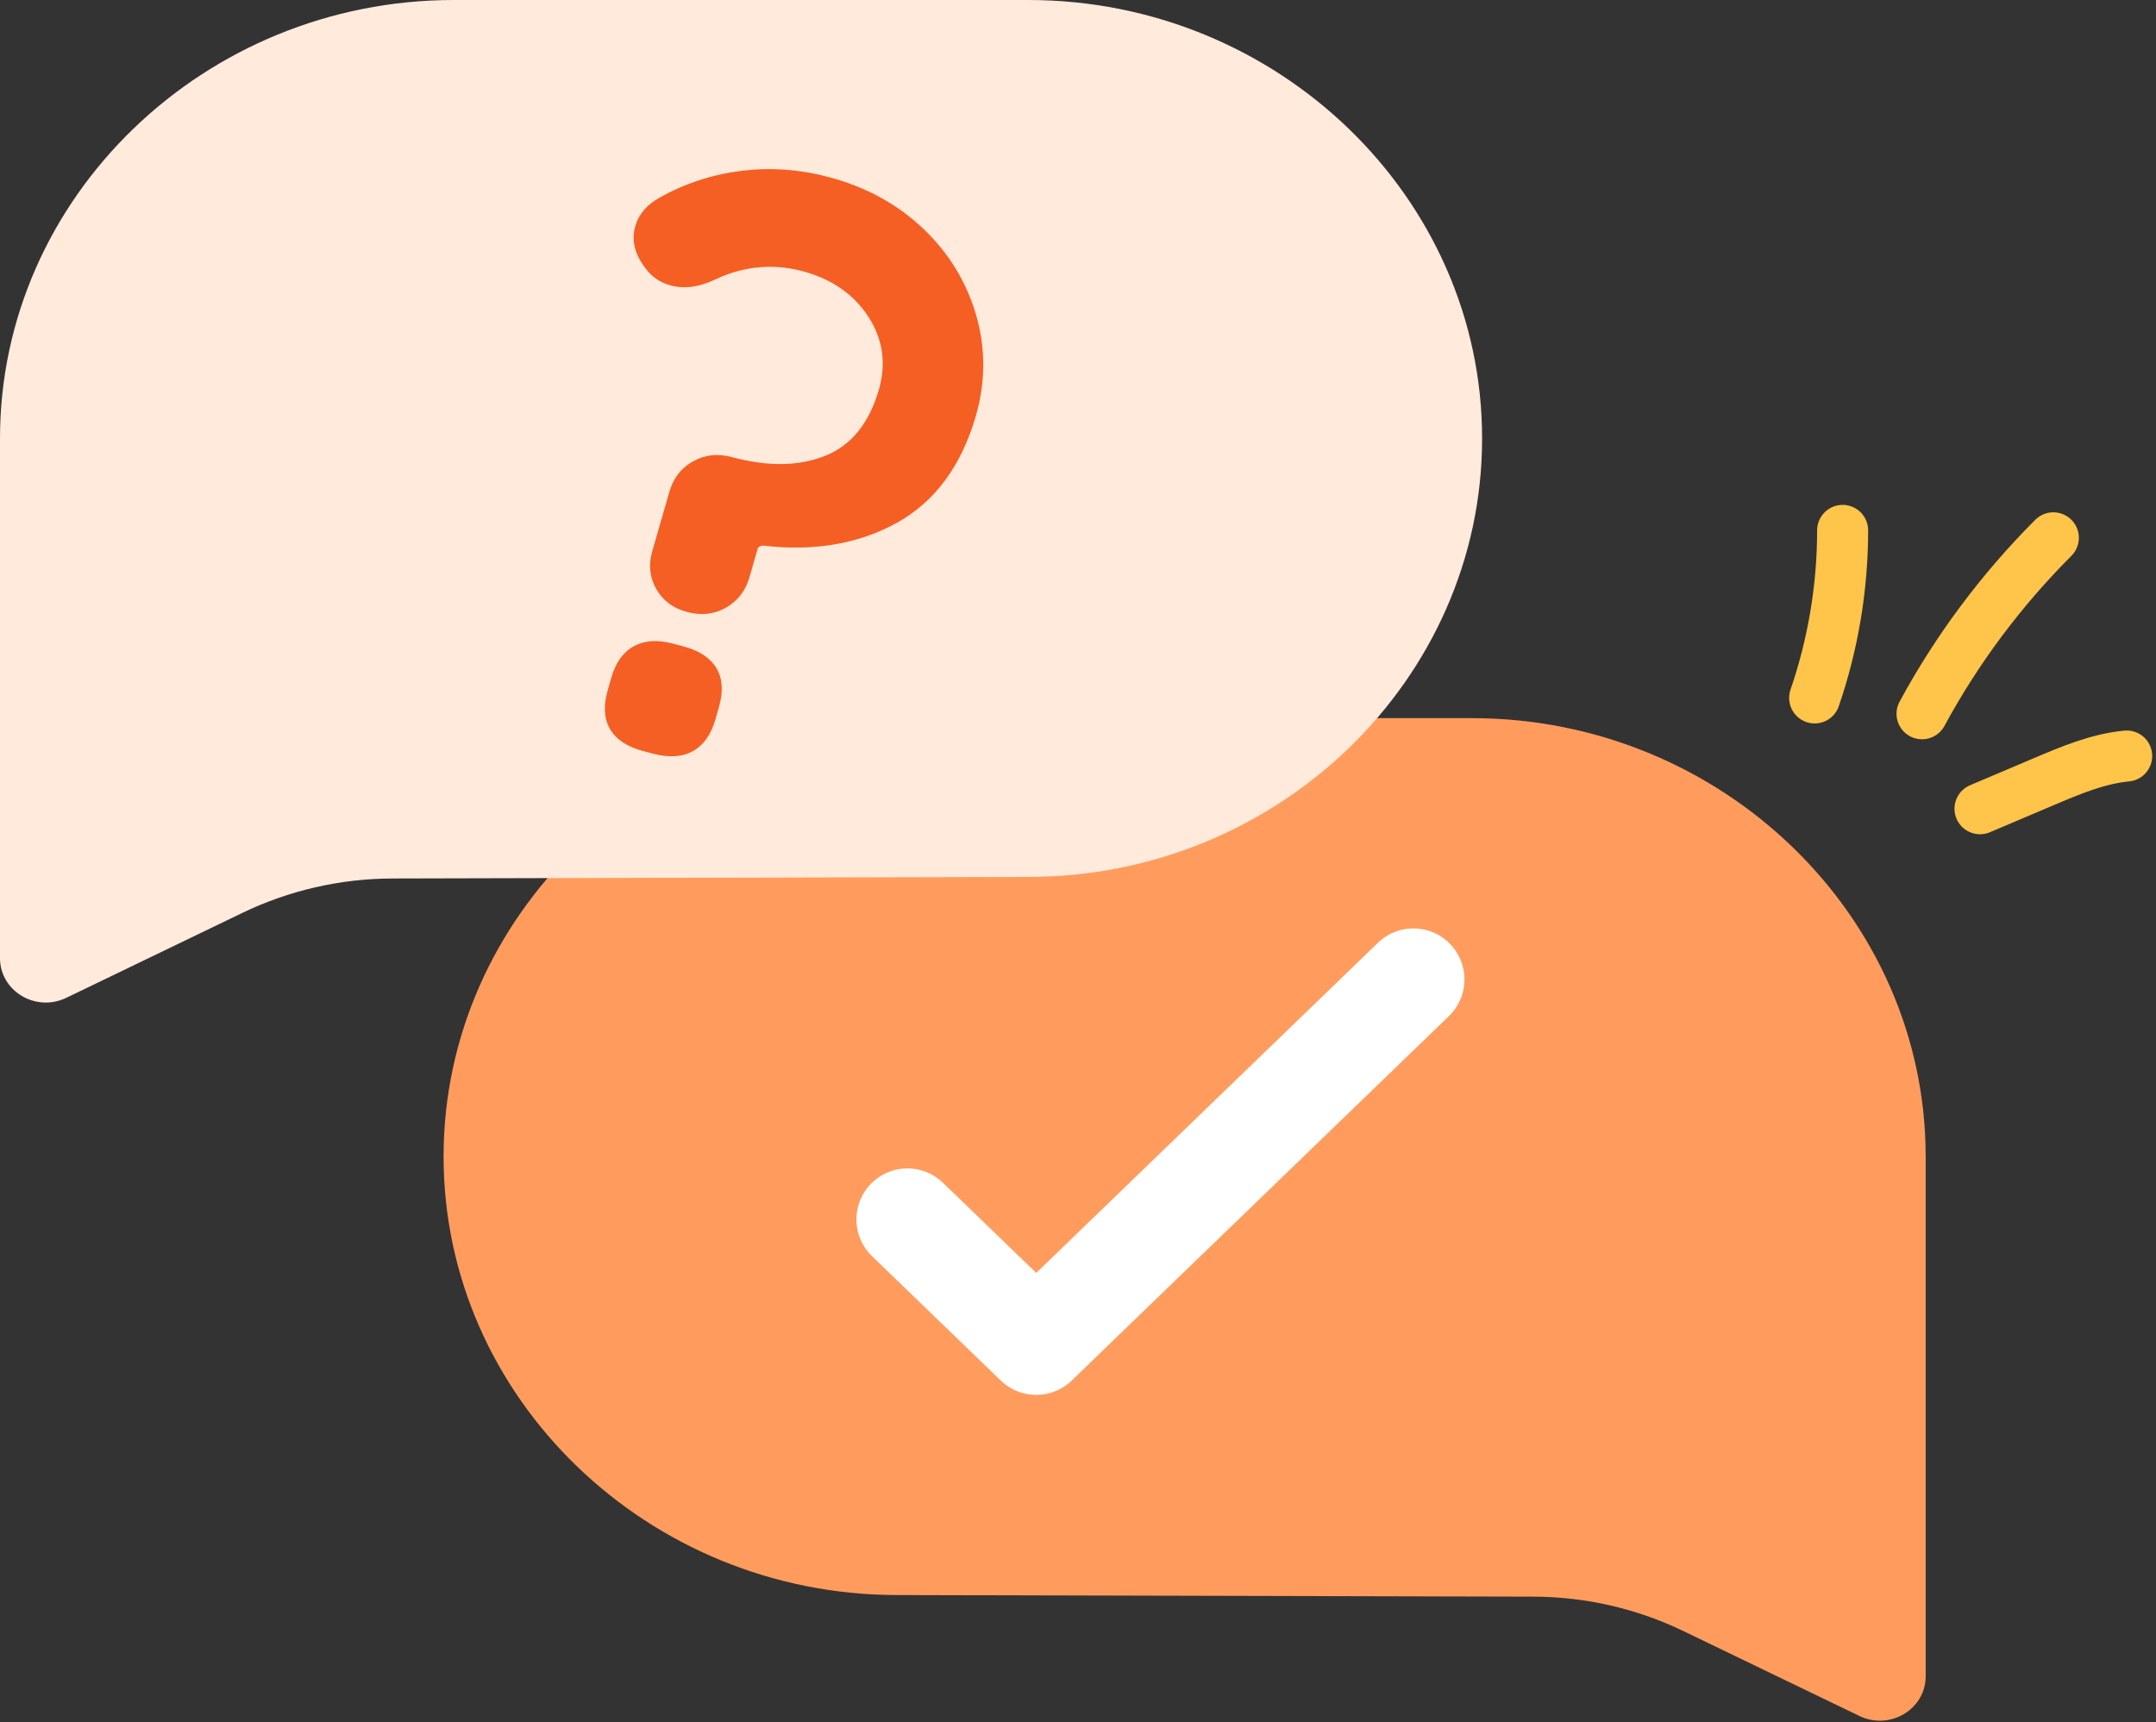 <svg width="169" height="135" viewBox="0 0 169 135" fill="none" xmlns="http://www.w3.org/2000/svg">
<rect x="0" y="0" width="169" height="135" fill="#333333" stroke="none"/>
<path d="M142.243 54.715C143.695 50.486 144.436 46.028 144.436 41.58" stroke="#FFC449" stroke-width="4" stroke-linecap="round" stroke-linejoin="round"/>
<path d="M150.66 55.956C153.386 50.916 156.863 46.257 160.953 42.162" stroke="#FFC449" stroke-width="4" stroke-linecap="round" stroke-linejoin="round"/>
<path d="M155.204 63.401C156.883 62.685 158.563 61.978 160.242 61.263C162.316 60.384 164.44 59.487 166.702 59.268" stroke="#FFC449" stroke-width="4" stroke-linecap="round" stroke-linejoin="round"/>
<path d="M70.341 125.045L120.186 125.17C124.275 125.179 128.306 126.105 131.96 127.871L145.75 134.524C148.141 135.679 150.946 133.999 150.946 131.412V90.672C150.946 71.763 134.934 56.299 115.375 56.299H70.341C50.773 56.299 34.77 71.772 34.77 90.672C34.77 109.582 50.783 125.045 70.341 125.045Z" fill="#FF9C5D"/>
<path d="M80.605 68.746L30.76 68.87C26.671 68.88 22.64 69.806 18.986 71.572L5.196 78.225C2.805 79.38 0 77.7 0 75.113V34.373C0 15.464 16.012 0 35.571 0H80.605C100.173 0 116.176 15.473 116.176 34.373C116.176 53.283 100.163 68.746 80.605 68.746Z" fill="#FFEADC"/>
<path d="M54.33 36.168C55.258 35.643 56.266 35.538 57.372 35.834C60.167 36.588 62.588 36.559 64.652 35.748C66.707 34.936 68.129 33.199 68.89 30.546C69.483 28.503 69.206 26.594 68.07 24.837C66.934 23.081 65.225 21.888 62.943 21.267C60.661 20.647 58.34 20.847 56.127 21.878C54.853 22.508 53.668 22.671 52.561 22.375C51.761 22.155 51.109 21.716 50.615 21.057C49.746 19.941 49.48 18.833 49.796 17.726C50.072 16.781 50.714 16.036 51.742 15.473C53.697 14.376 55.831 13.679 58.123 13.392C60.414 13.106 62.726 13.278 65.057 13.908C67.932 14.681 70.371 16.027 72.377 17.936C74.382 19.845 75.755 22.098 76.516 24.704C77.266 27.31 77.257 29.944 76.496 32.598C75.36 36.521 73.296 39.318 70.312 40.979C67.319 42.64 63.822 43.241 59.802 42.773C59.565 42.802 59.437 42.869 59.397 42.993L58.745 45.265C58.439 46.324 57.817 47.116 56.898 47.641C55.969 48.166 54.962 48.271 53.855 47.975C52.749 47.68 51.949 47.078 51.435 46.162C50.922 45.255 50.823 44.262 51.129 43.203L52.472 38.545C52.779 37.485 53.391 36.693 54.32 36.168H54.33ZM47.82 57.158C47.346 56.347 47.287 55.345 47.622 54.161L47.919 53.12C48.264 51.937 48.847 51.116 49.687 50.658C50.526 50.2 51.554 50.133 52.789 50.467L53.618 50.686C54.843 51.02 55.693 51.593 56.167 52.395C56.641 53.206 56.7 54.209 56.364 55.392L56.068 56.433C55.722 57.616 55.13 58.437 54.3 58.895C53.46 59.354 52.423 59.411 51.198 59.086L50.368 58.867C49.144 58.533 48.294 57.97 47.82 57.158Z" fill="#F55F24"/>
<path d="M71.131 95.598L81.227 105.353L110.792 76.784" stroke="white" stroke-width="8" stroke-linecap="round" stroke-linejoin="round"/>
</svg>
